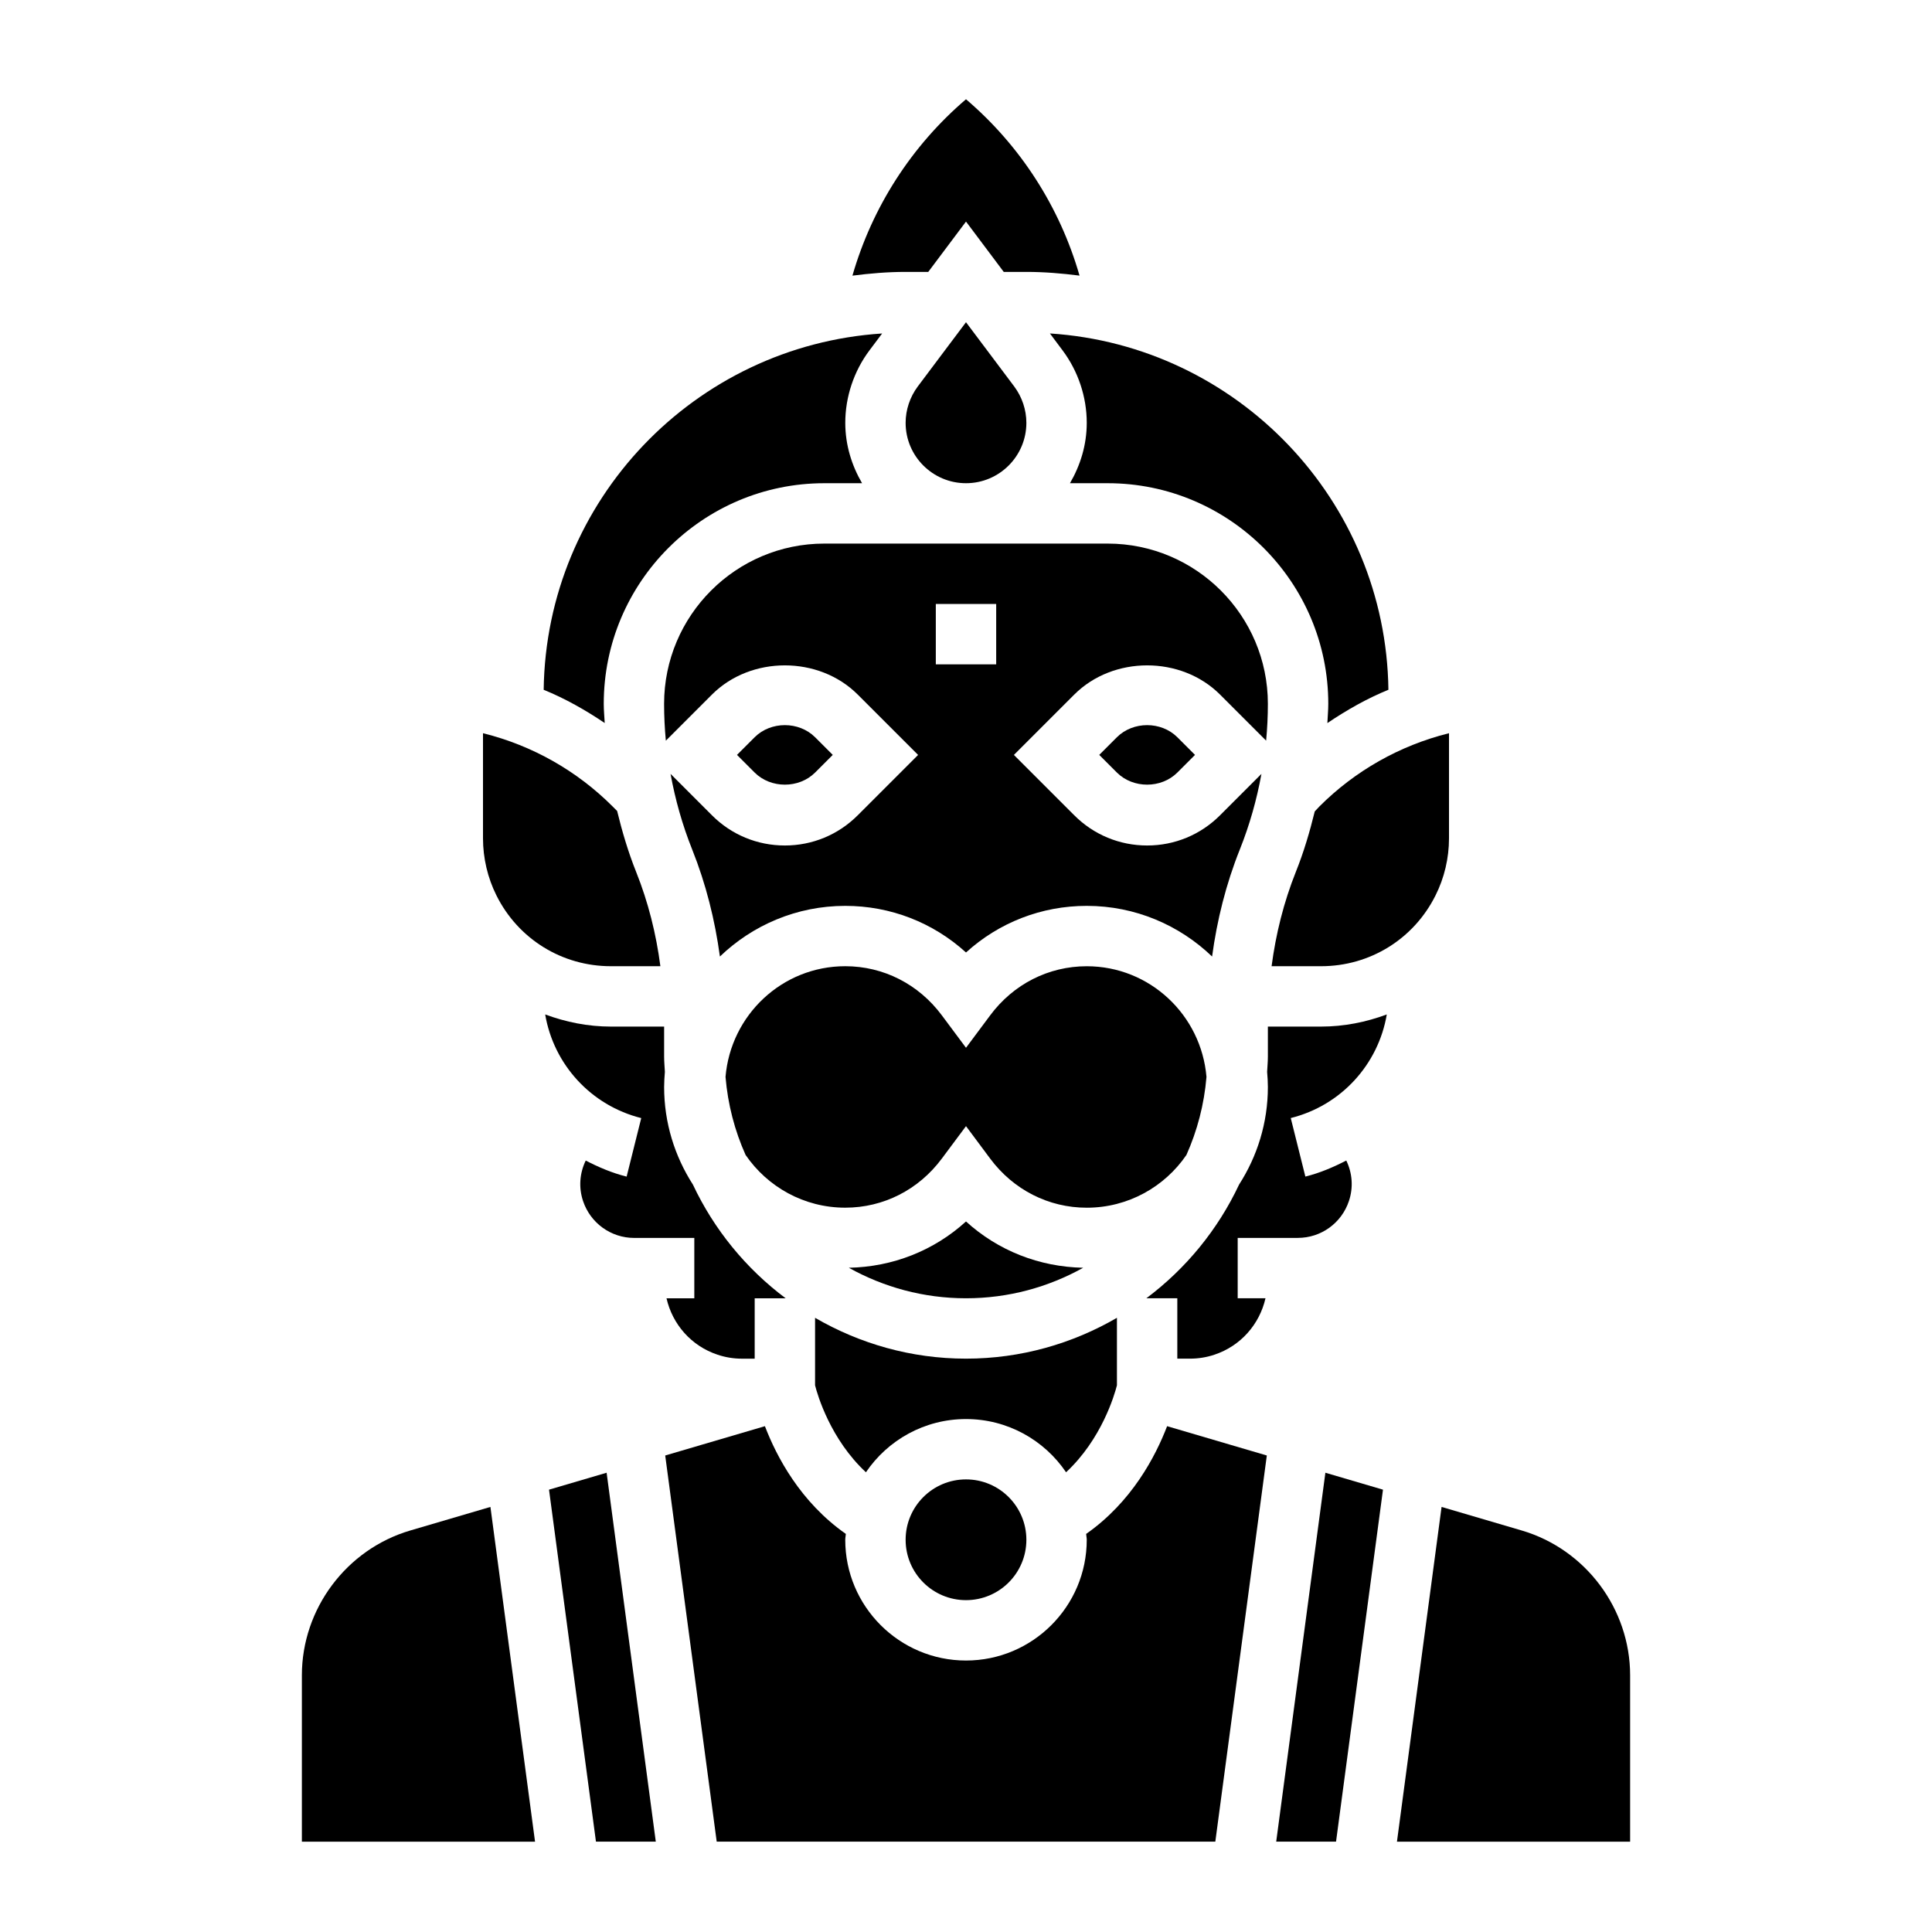 <svg xmlns="http://www.w3.org/2000/svg" xmlns:xlink="http://www.w3.org/1999/xlink" version="1.1" x="0px" y="0px" viewBox="0 0 64 64"  xml:space="preserve"><g><path d="M39.302,38.259c0.358-0.802,0.588-1.671,0.664-2.585c-0.173-2.048-1.875-3.666-3.966-3.666   c-1.264,0-2.429,0.592-3.198,1.625L32,34.709l-0.802-1.077c-0.77-1.033-1.935-1.625-3.198-1.625c-2.092,0-3.794,1.618-3.966,3.666   c0.076,0.914,0.305,1.784,0.664,2.585c0.721,1.054,1.931,1.748,3.302,1.748c1.264,0,2.429-0.592,3.198-1.625L32,37.305l0.802,1.077   c0.77,1.033,1.935,1.625,3.198,1.625C37.371,40.007,38.582,39.313,39.302,38.259z"></path><path d="M35.882,41.996c-1.456-0.029-2.82-0.567-3.882-1.533c-1.063,0.966-2.426,1.505-3.882,1.533   c1.151,0.642,2.474,1.011,3.882,1.011S34.731,42.638,35.882,41.996z"></path><path d="M27,25.593l0.586-0.586L27,24.421c-0.535-0.533-1.465-0.533-2,0l-0.586,0.586L25,25.593   C25.535,26.126,26.465,26.126,27,25.593z"></path><circle cx="32" cy="51.007" r="2"></circle><path d="M35.315,48.771c1.175-1.093,1.604-2.559,1.685-2.881v-2.236c-1.473,0.855-3.178,1.353-5,1.353s-3.527-0.498-5-1.353v2.236   c0.081,0.322,0.51,1.788,1.685,2.881c0.72-1.063,1.937-1.763,3.315-1.763S34.595,47.707,35.315,48.771z"></path><path d="M34,14.007c0-0.43-0.143-0.855-0.4-1.201L32,10.674l-1.601,2.133C30.143,13.152,30,13.578,30,14.007c0,1.103,0.897,2,2,2   S34,15.11,34,14.007z"></path><path d="M43.553,26.879c-0.166,0.676-0.363,1.346-0.625,1.999c-0.404,1.012-0.664,2.06-0.805,3.129h1.64   c1.615,0,3.067-0.897,3.789-2.342C47.846,29.081,48,28.425,48,27.771v-3.482l-0.013,0.003c-1.62,0.404-3.1,1.242-4.28,2.423   L43.553,26.879z"></path><path d="M41.942,24.535C41.98,24.131,42,23.724,42,23.315c0-2.927-2.381-5.308-5.308-5.308h-9.385   c-2.927,0-5.308,2.381-5.308,5.308c0,0.409,0.02,0.816,0.058,1.221l1.528-1.528c1.289-1.289,3.539-1.289,4.828,0l2,2l-2,2   c-0.645,0.645-1.502,1-2.414,1s-1.77-0.355-2.414-1l-1.372-1.372c0.155,0.851,0.39,1.688,0.715,2.501   c0.459,1.148,0.755,2.338,0.92,3.549c1.079-1.037,2.541-1.678,4.152-1.678c1.501,0,2.908,0.552,4,1.544   c1.092-0.992,2.499-1.544,4-1.544c1.611,0,3.073,0.641,4.152,1.678c0.164-1.212,0.461-2.402,0.92-3.549   c0.325-0.813,0.56-1.649,0.715-2.501l-1.372,1.372c-0.645,0.645-1.502,1-2.414,1s-1.77-0.355-2.414-1l-2-2l2-2   c1.289-1.289,3.539-1.289,4.828,0L41.942,24.535z M33,22.007h-2v-2h2V22.007z"></path><path d="M37,24.421l-0.586,0.586L37,25.593c0.535,0.533,1.465,0.533,2,0l0.586-0.586L39,24.421   C38.465,23.888,37.535,23.888,37,24.421z"></path><path d="M35.2,11.608c0.516,0.689,0.8,1.541,0.8,2.399c0,0.732-0.212,1.409-0.556,2h1.249c4.029,0,7.308,3.278,7.308,7.308   c0,0.214-0.021,0.425-0.03,0.638c0.64-0.432,1.31-0.813,2.022-1.104c-0.082-6.282-5.011-11.402-11.213-11.803L35.2,11.608z"></path><path d="M35.98,50.813c0.003,0.066,0.02,0.128,0.02,0.194c0,2.206-1.794,4-4,4s-4-1.794-4-4c0-0.067,0.016-0.129,0.02-0.194   c-1.51-1.057-2.298-2.567-2.681-3.569l-3.303,0.971l1.706,12.792h16.517l1.706-12.792l-3.303-0.971   C38.278,48.245,37.491,49.755,35.98,50.813z"></path><polygon points="42.276,61.007 44.258,61.007 45.813,49.347 43.905,48.786  "></polygon><path d="M50.411,50.7l-2.657-0.781l-1.478,11.089H54v-5.511C54,53.294,52.524,51.322,50.411,50.7z"></path><path d="M42,34.007v1c0,0.169-0.017,0.333-0.025,0.5c0.014,0.165,0.025,0.331,0.025,0.5c0,1.19-0.353,2.298-0.953,3.232   c-0.703,1.496-1.763,2.787-3.073,3.768H39v2h0.42c0.278,0,0.551-0.044,0.812-0.132c0.868-0.289,1.492-1.006,1.689-1.868H41v-2   h1.992c0.77,0,1.45-0.491,1.693-1.222c0.149-0.444,0.116-0.919-0.088-1.341c-0.427,0.22-0.873,0.412-1.355,0.532l-0.484-1.939   c1.672-0.418,2.901-1.779,3.181-3.432c-0.684,0.254-1.415,0.402-2.176,0.402H42z"></path><polygon points="18.187,49.347 19.742,61.007 21.724,61.007 20.095,48.786  "></polygon><path d="M20.236,32.007h1.64c-0.14-1.069-0.4-2.117-0.805-3.129c-0.263-0.658-0.462-1.333-0.628-2.014l-0.15-0.15   c-1.181-1.181-2.66-2.019-4.279-2.422L16,24.289v3.482c0,0.654,0.154,1.31,0.447,1.895C17.169,31.11,18.621,32.007,20.236,32.007z"></path><path d="M20,23.315c0-4.029,3.278-7.308,7.308-7.308h1.249c-0.344-0.591-0.556-1.268-0.556-2c0-0.858,0.284-1.71,0.799-2.398   l0.422-0.562c-6.201,0.401-11.13,5.521-11.212,11.803c0.714,0.291,1.384,0.671,2.022,1.101C20.021,23.739,20,23.528,20,23.315z"></path><path d="M21.242,37.038l-0.484,1.939c-0.483-0.121-0.929-0.312-1.355-0.532c-0.204,0.421-0.237,0.896-0.089,1.34   c0.244,0.731,0.925,1.223,1.694,1.223H23v2h-0.921c0.197,0.863,0.821,1.579,1.688,1.867c0.263,0.089,0.535,0.133,0.813,0.133H25v-2   h1.026c-1.31-0.981-2.37-2.272-3.073-3.768C22.353,38.305,22,37.198,22,36.007c0-0.169,0.012-0.335,0.025-0.5   C22.017,35.34,22,35.176,22,35.007v-1h-1.764c-0.761,0-1.491-0.149-2.176-0.402C18.341,35.258,19.571,36.619,21.242,37.038z"></path><path d="M30.75,9.007L32,7.34l1.25,1.667H34c0.598,0,1.183,0.05,1.761,0.123C35.107,6.855,33.802,4.826,32,3.288   c-1.802,1.539-3.107,3.568-3.762,5.843C28.817,9.057,29.402,9.007,30,9.007H30.75z"></path><path d="M13.589,50.7C11.476,51.322,10,53.294,10,55.497v5.511h7.724l-1.478-11.089L13.589,50.7z"></path></g></svg>